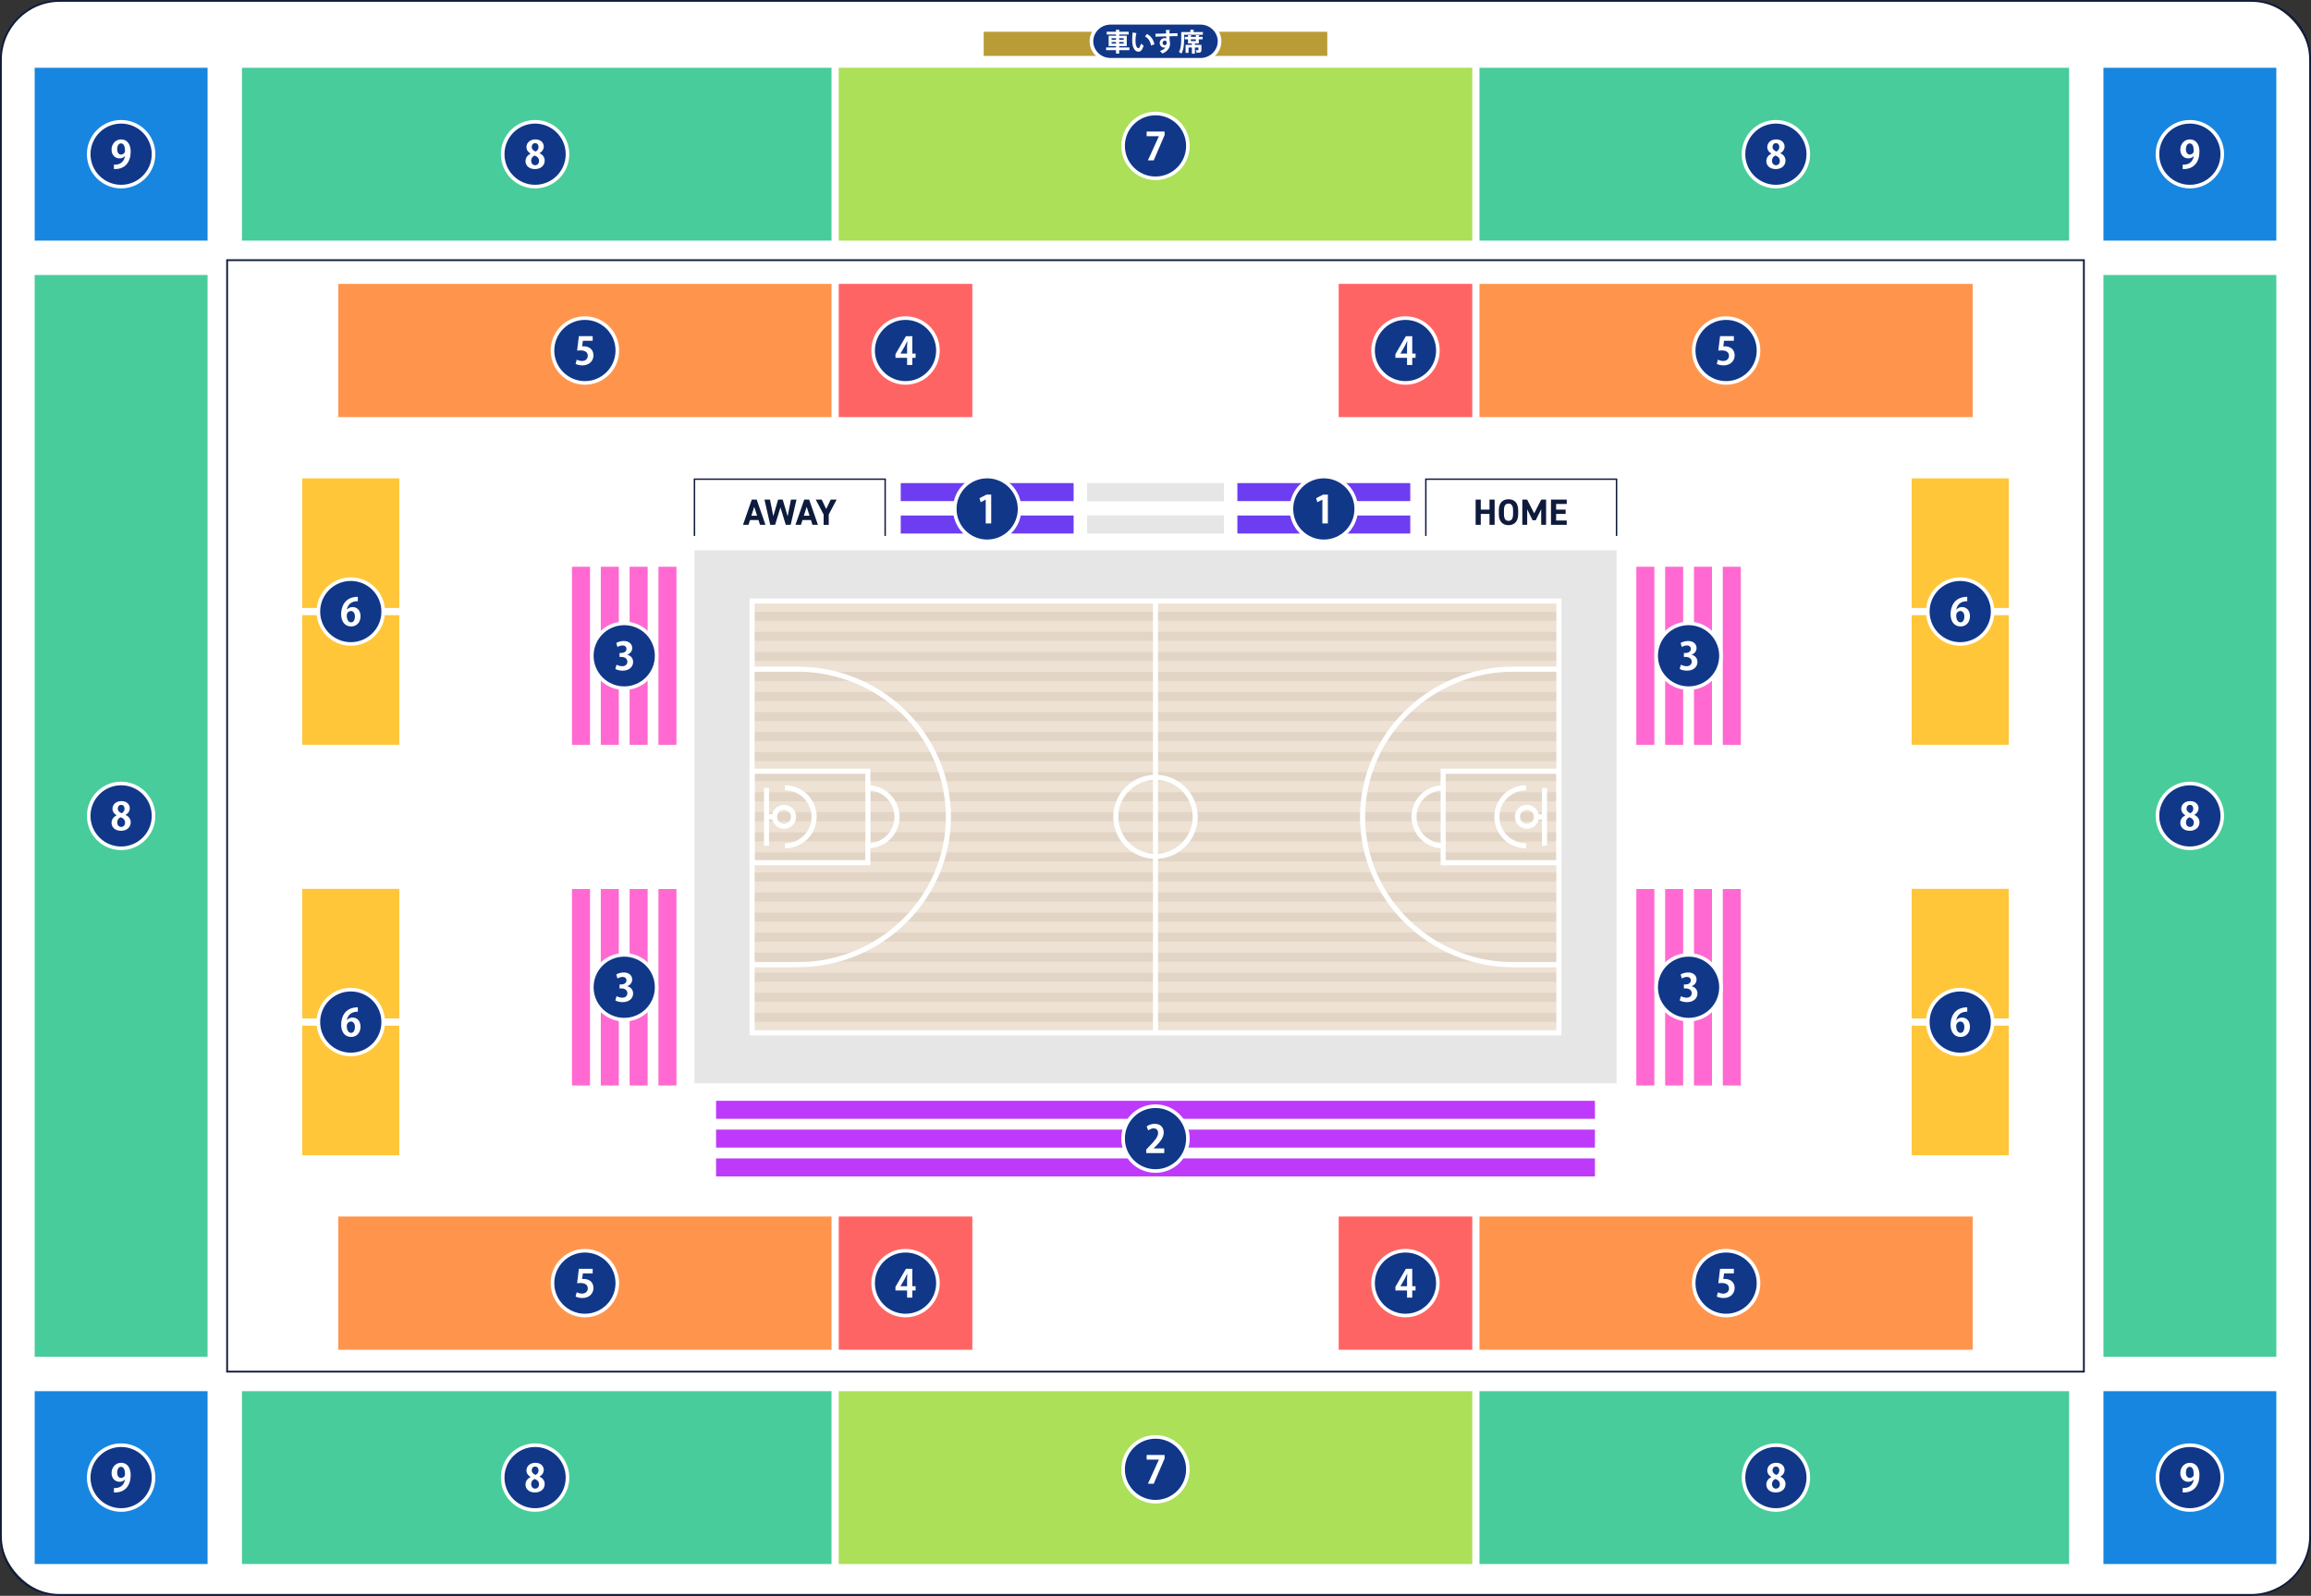 <?xml version="1.0" encoding="UTF-8"?>
<svg xmlns="http://www.w3.org/2000/svg" width="320.806mm" height="221.583mm" version="1.1" viewBox="0 0 909.37 628.11">
  <rect x="0" y="0" width="909.37" height="628.11" fill="#333333" stroke="none"/>
  <!-- Generator: Adobe Illustrator 29.6.1, SVG Export Plug-In . SVG Version: 2.1.1 Build 9)  -->
  <g id="_レイアウト" data-name="レイアウト">
    <g>
      <rect x=".354" y=".354" width="908.661" height="627.401" rx="23.194" ry="23.194" fill="#fff"/>
      <path d="M885.821.709c12.594,0,22.84,10.246,22.84,22.84v581.013c0,12.594-10.246,22.84-22.84,22.84H23.549c-12.594,0-22.84-10.246-22.84-22.84V23.549C.709,10.955,10.955.709,23.549.709h862.273M885.821,0H23.549C10.543,0,0,10.543,0,23.549v581.013c0,13.006,10.543,23.549,23.549,23.549h862.273c13.006,0,23.549-10.543,23.549-23.549V23.549c0-13.006-10.543-23.549-23.549-23.549h0Z" fill="#0e1b3c"/>
    </g>
    <g>
      <rect x="89.37" y="102.402" width="730.63" height="437.48" fill="#fff"/>
      <path d="M819.646,102.756v436.772H89.724V102.756h729.921M820.354,102.047H89.016v438.189h731.339V102.047h0Z" fill="#0e1b3c"/>
    </g>
  </g>
  <g id="_席種番号" data-name="席種番号">
    <rect x="-165.245" y="287.126" width="425.814" height="68.031" transform="translate(-273.48 368.803) rotate(-90)" fill="#48cc9c"/>
    <rect x="648.802" y="287.126" width="425.814" height="68.031" transform="translate(1182.85 -540.567) rotate(90)" fill="#48cc9c"/>
    <rect x="95.203" y="26.677" width="232" height="68.031" fill="#48cc9c"/>
    <rect x="582.167" y="26.677" width="232" height="68.031" fill="#48cc9c"/>
    <rect x="330.039" y="26.677" width="249.293" height="68.031" fill="#abe058"/>
    <rect x="387.087" y="12.504" width="135.197" height="9.5" fill="#ba9c36"/>
    <rect x="273.268" y="216.622" width="362.835" height="209.764" fill="#e6e6e6"/>
    <g>
      <rect x="295.945" y="236.464" width="317.48" height="170.079" fill="#e2d5c6"/>
      <rect x="295.945" y="402.202" width="317.48" height="4.341" fill="#ede2d4"/>
      <rect x="295.945" y="394.309" width="317.48" height="4.342" fill="#ede2d4"/>
      <rect x="295.945" y="386.417" width="317.48" height="4.341" fill="#ede2d4"/>
      <rect x="295.945" y="378.525" width="317.48" height="4.341" fill="#ede2d4"/>
      <rect x="295.945" y="370.633" width="317.48" height="4.341" fill="#ede2d4"/>
      <rect x="295.945" y="362.74" width="317.48" height="4.341" fill="#ede2d4"/>
      <rect x="295.945" y="354.848" width="317.48" height="4.341" fill="#ede2d4"/>
      <rect x="295.945" y="346.956" width="317.48" height="4.341" fill="#ede2d4"/>
      <rect x="295.945" y="339.064" width="317.48" height="4.341" fill="#ede2d4"/>
      <rect x="295.945" y="331.172" width="317.48" height="4.341" fill="#ede2d4"/>
      <rect x="295.945" y="323.279" width="317.48" height="4.341" fill="#ede2d4"/>
      <rect x="295.945" y="315.387" width="317.48" height="4.341" fill="#ede2d4"/>
      <rect x="295.945" y="307.495" width="317.48" height="4.341" fill="#ede2d4"/>
      <rect x="295.945" y="299.603" width="317.48" height="4.341" fill="#ede2d4"/>
      <rect x="295.945" y="291.711" width="317.48" height="4.341" fill="#ede2d4"/>
      <rect x="295.945" y="283.819" width="317.48" height="4.341" fill="#ede2d4"/>
      <rect x="295.945" y="275.926" width="317.48" height="4.341" fill="#ede2d4"/>
      <rect x="295.945" y="268.034" width="317.48" height="4.339" fill="#ede2d4"/>
      <rect x="295.945" y="260.142" width="317.48" height="4.339" fill="#ede2d4"/>
      <rect x="295.945" y="252.249" width="317.48" height="4.341" fill="#ede2d4"/>
      <rect x="295.945" y="244.357" width="317.48" height="4.341" fill="#ede2d4"/>
      <rect x="295.945" y="236.464" width="317.48" height="4.341" fill="#ede2d4"/>
    </g>
    <g>
      <rect x="295.944" y="236.562" width="317.48" height="169.981" transform="translate(909.369 643.105) rotate(-180)" fill="none" stroke="#fff" stroke-miterlimit="10" stroke-width="2"/>
      <line x1="454.685" y1="406.543" x2="454.685" y2="236.464" fill="none" stroke="#fff" stroke-miterlimit="10" stroke-width="2"/>
      <ellipse cx="454.685" cy="321.504" rx="15.625" ry="15.533" fill="none" stroke="#fff" stroke-miterlimit="10" stroke-width="2"/>
      <path d="M613.425,379.719h-17.899c-32.644,0-59.353-26.175-59.353-58.166,0-31.991,26.709-58.166,59.353-58.166h17.899" fill="none" stroke="#fff" stroke-miterlimit="10" stroke-width="2"/>
      <path d="M567.879,332.913v6.648s45.546,0,45.546,0v-36.017s-45.546,0-45.546,0v6.55c-6.339,0-11.477,5.108-11.477,11.409s5.138,11.409,11.477,11.409Z" fill="none" stroke="#fff" stroke-miterlimit="10" stroke-width="2"/>
      <path d="M600.494,310.095c-6.338,0-11.477,5.108-11.477,11.409s5.138,11.409,11.477,11.409" fill="none" stroke="#fff" stroke-miterlimit="10" stroke-width="2"/>
      <path d="M295.944,379.719h17.899c32.644,0,59.353-26.175,59.353-58.166s-26.709-58.166-59.353-58.166h-17.899" fill="none" stroke="#fff" stroke-miterlimit="10" stroke-width="2"/>
      <path d="M341.49,332.913v6.648h-45.546v-36.017h45.546v6.55c6.338,0,11.477,5.108,11.477,11.409s-5.139,11.409-11.477,11.409Z" fill="none" stroke="#fff" stroke-miterlimit="10" stroke-width="2"/>
      <path d="M308.875,310.095c6.339,0,11.477,5.108,11.477,11.409s-5.138,11.409-11.477,11.409" fill="none" stroke="#fff" stroke-miterlimit="10" stroke-width="2"/>
      <line x1="567.879" y1="332.913" x2="567.879" y2="307.477" fill="none" stroke="#fff" stroke-miterlimit="10" stroke-width="2"/>
      <line x1="341.529" y1="332.913" x2="341.529" y2="307.477" fill="none" stroke="#fff" stroke-miterlimit="10" stroke-width="2"/>
      <line x1="607.753" y1="332.913" x2="607.753" y2="310.095" fill="none" stroke="#fff" stroke-miterlimit="10" stroke-width="2"/>
      <line x1="603.9" y1="321.553" x2="607.753" y2="321.553" fill="none" stroke="#fff" stroke-miterlimit="10" stroke-width="2"/>
      <ellipse cx="600.852" cy="321.504" rx="3.743" ry="3.721" fill="none" stroke="#fff" stroke-miterlimit="10" stroke-width="2"/>
      <line x1="301.614" y1="310.095" x2="301.614" y2="332.913" fill="none" stroke="#fff" stroke-miterlimit="10" stroke-width="2"/>
      <line x1="305.467" y1="321.455" x2="301.614" y2="321.455" fill="none" stroke="#fff" stroke-miterlimit="10" stroke-width="2"/>
      <ellipse cx="308.515" cy="321.504" rx="3.743" ry="3.721" fill="none" stroke="#fff" stroke-miterlimit="10" stroke-width="2"/>
    </g>
    <g>
      <rect x="259.094" y="223.077" width="7.087" height="70.079" transform="translate(525.275 516.234) rotate(180)" fill="#ff69d1"/>
      <rect x="247.755" y="223.077" width="7.087" height="70.079" transform="translate(502.598 516.234) rotate(180)" fill="#ff69d1"/>
    </g>
    <g>
      <rect x="643.897" y="223.078" width="7.087" height="70.079" transform="translate(1294.881 516.236) rotate(180)" fill="#ff69d1"/>
      <rect x="655.236" y="223.078" width="7.087" height="70.079" transform="translate(1317.558 516.236) rotate(180)" fill="#ff69d1"/>
    </g>
    <g>
      <rect x="666.574" y="223.078" width="7.087" height="70.079" transform="translate(1340.235 516.236) rotate(180)" fill="#ff69d1"/>
      <rect x="677.913" y="223.078" width="7.087" height="70.079" transform="translate(1362.912 516.236) rotate(180)" fill="#ff69d1"/>
    </g>
    <g>
      <rect x="281.771" y="433.279" width="345.827" height="7.087" fill="#be3afb"/>
      <rect x="281.771" y="444.618" width="345.827" height="7.087" fill="#be3afb"/>
      <rect x="281.771" y="455.957" width="345.827" height="7.087" fill="#be3afb"/>
    </g>
    <g>
      <rect x="259.095" y="349.928" width="7.087" height="77.323" transform="translate(525.276 777.179) rotate(180)" fill="#ff69d1"/>
      <rect x="247.756" y="349.928" width="7.087" height="77.323" transform="translate(502.599 777.179) rotate(180)" fill="#ff69d1"/>
    </g>
    <g>
      <rect x="236.417" y="223.077" width="7.087" height="70.079" transform="translate(479.921 516.234) rotate(180)" fill="#ff69d1"/>
      <rect x="225.078" y="223.077" width="7.087" height="70.079" transform="translate(457.243 516.234) rotate(180)" fill="#ff69d1"/>
    </g>
    <g>
      <rect x="236.418" y="349.928" width="7.087" height="77.323" transform="translate(479.922 777.179) rotate(180)" fill="#ff69d1"/>
      <rect x="225.079" y="349.928" width="7.087" height="77.323" transform="translate(457.245 777.179) rotate(180)" fill="#ff69d1"/>
    </g>
    <g>
      <rect x="643.898" y="349.929" width="7.087" height="77.323" transform="translate(1294.883 777.18) rotate(180)" fill="#ff69d1"/>
      <rect x="655.237" y="349.929" width="7.087" height="77.323" transform="translate(1317.56 777.18) rotate(180)" fill="#ff69d1"/>
    </g>
    <g>
      <rect x="666.575" y="349.929" width="7.087" height="77.323" transform="translate(1340.237 777.18) rotate(180)" fill="#ff69d1"/>
      <rect x="677.914" y="349.929" width="7.087" height="77.323" transform="translate(1362.914 777.18) rotate(180)" fill="#ff69d1"/>
    </g>
    <rect x="133.11" y="111.739" width="194.093" height="52.441" fill="#ff954d"/>
    <rect x="330.039" y="111.739" width="52.567" height="52.441" fill="#ff6464"/>
    <g>
      <circle cx="454.685" cy="448.161" r="12.756" fill="#113789" stroke="#fff" stroke-linejoin="round" stroke-width="1.417"/>
      <path d="M458.131,453.857h-7.091v-1.365l1.26-1.349c2.144-2.219,3.403-3.673,3.403-5.202,0-.989-.524-1.813-1.769-1.813-.825,0-1.589.434-2.114.825l-.615-1.589c.705-.54,1.874-1.02,3.179-1.02,2.428,0,3.537,1.544,3.537,3.388,0,2.009-1.364,3.658-3.012,5.322l-.944.929v.03h4.167v1.844Z" fill="#fff"/>
    </g>
    <g>
      <circle cx="356.322" cy="137.959" r="12.756" fill="#113789" stroke="#fff" stroke-linejoin="round" stroke-width="1.417"/>
      <path d="M358.989,143.655h-2.054v-2.804h-4.573v-1.438l4.123-7.091h2.503v6.851h1.304v1.679h-1.304v2.804ZM354.341,139.172h2.594v-2.818c0-.659.045-1.378.09-2.054h-.06c-.345.719-.615,1.349-.959,1.994l-1.664,2.849v.029Z" fill="#fff"/>
    </g>
    <g>
      <circle cx="230.156" cy="137.959" r="12.756" fill="#113789" stroke="#fff" stroke-linejoin="round" stroke-width="1.417"/>
      <path d="M233.213,132.306v1.828h-3.853l-.3,2.219c.209-.029.39-.045.63-.045,1.978,0,3.837,1.11,3.837,3.554,0,2.174-1.664,3.958-4.332,3.958-1.124,0-2.144-.286-2.698-.584l.434-1.68c.45.24,1.274.526,2.144.526,1.154,0,2.219-.735,2.219-2.039,0-1.365-1.005-2.13-2.924-2.13-.51,0-.899.031-1.274.076l.69-5.682h5.427Z" fill="#fff"/>
    </g>
    <g>
      <rect x="752.243" y="188.274" width="38.19" height="51.024" transform="translate(1542.676 427.572) rotate(-180)" fill="#ffc639"/>
      <rect x="752.243" y="242.133" width="38.189" height="51.024" transform="translate(1542.675 535.289) rotate(-180)" fill="#ffc639"/>
    </g>
    <g>
      <rect x="752.243" y="349.849" width="38.189" height="51.024" transform="translate(1542.675 750.722) rotate(-180)" fill="#ffc639"/>
      <rect x="752.243" y="403.707" width="38.189" height="51.024" transform="translate(1542.675 858.438) rotate(-180)" fill="#ffc639"/>
    </g>
    <rect x="582.167" y="111.739" width="194.093" height="52.441" fill="#ff954d"/>
    <rect x="526.765" y="111.739" width="52.567" height="52.441" transform="translate(1106.096 275.919) rotate(-180)" fill="#ff6464"/>
    <g>
      <path d="M565.804,137.959c0,7.045-5.711,12.756-12.756,12.756-7.045,0-12.756-5.711-12.756-12.756s5.711-12.756,12.756-12.756c7.045,0,12.756,5.711,12.756,12.756Z" fill="#113789" stroke="#fff" stroke-linejoin="round" stroke-width="1.417"/>
      <path d="M555.715,143.655h-2.054v-2.804h-4.573v-1.438s4.123-7.091,4.123-7.091h2.503v6.851h1.304v1.679h-1.304s0,2.804,0,2.804ZM551.068,139.172h2.594v-2.818c0-.659.045-1.378.09-2.054h-.06c-.345.719-.615,1.349-.959,1.994l-1.664,2.849v.029Z" fill="#fff"/>
    </g>
    <g>
      <circle cx="679.214" cy="137.959" r="12.756" fill="#113789" stroke="#fff" stroke-linejoin="round" stroke-width="1.417"/>
      <path d="M682.27,132.306v1.828h-3.853l-.3,2.219c.209-.029.39-.045.63-.045,1.978,0,3.837,1.11,3.837,3.554,0,2.174-1.664,3.958-4.332,3.958-1.124,0-2.144-.286-2.698-.584l.434-1.68c.45.24,1.274.526,2.144.526,1.154,0,2.219-.735,2.219-2.039,0-1.365-1.005-2.13-2.924-2.13-.51,0-.899.031-1.274.076l.69-5.682h5.427Z" fill="#fff"/>
    </g>
    <rect x="133.11" y="478.826" width="194.093" height="52.441" fill="#ff954d"/>
    <rect x="330.039" y="478.826" width="52.567" height="52.441" fill="#ff6464"/>
    <g>
      <circle cx="356.322" cy="505.047" r="12.756" fill="#113789" stroke="#fff" stroke-linejoin="round" stroke-width="1.417"/>
      <path d="M358.989,510.742h-2.054v-2.804h-4.573v-1.438l4.123-7.091h2.503v6.851h1.304v1.679h-1.304v2.804ZM354.341,506.26h2.594v-2.818c0-.659.045-1.378.09-2.054h-.06c-.345.719-.615,1.349-.959,1.994l-1.664,2.849v.029Z" fill="#fff"/>
    </g>
    <g>
      <circle cx="230.156" cy="505.047" r="12.756" fill="#113789" stroke="#fff" stroke-linejoin="round" stroke-width="1.417"/>
      <path d="M233.213,499.394v1.828h-3.853l-.3,2.219c.209-.029.39-.045.63-.045,1.978,0,3.837,1.11,3.837,3.554,0,2.174-1.664,3.958-4.332,3.958-1.124,0-2.144-.286-2.698-.584l.434-1.68c.45.24,1.274.526,2.144.526,1.154,0,2.219-.735,2.219-2.039,0-1.365-1.005-2.13-2.924-2.13-.51,0-.899.031-1.274.076l.69-5.682h5.427Z" fill="#fff"/>
    </g>
    <rect x="582.167" y="478.826" width="194.093" height="52.441" fill="#ff954d"/>
    <rect x="526.765" y="478.826" width="52.567" height="52.441" transform="translate(1106.096 1010.094) rotate(-180)" fill="#ff6464"/>
    <g>
      <path d="M565.804,505.047c0,7.045-5.711,12.756-12.756,12.756-7.045,0-12.756-5.711-12.756-12.756s5.711-12.756,12.756-12.756c7.045,0,12.756,5.711,12.756,12.756Z" fill="#113789" stroke="#fff" stroke-linejoin="round" stroke-width="1.417"/>
      <path d="M555.715,510.742h-2.054v-2.804h-4.573v-1.438s4.123-7.091,4.123-7.091h2.503v6.851h1.304v1.679h-1.304s0,2.804,0,2.804ZM551.068,506.26h2.594v-2.818c0-.659.045-1.378.09-2.054h-.06c-.345.719-.615,1.349-.959,1.994l-1.664,2.849v.029Z" fill="#fff"/>
    </g>
    <g>
      <circle cx="679.214" cy="505.047" r="12.756" fill="#113789" stroke="#fff" stroke-linejoin="round" stroke-width="1.417"/>
      <path d="M682.27,499.394v1.828h-3.853l-.3,2.219c.209-.029.39-.045.63-.045,1.978,0,3.837,1.11,3.837,3.554,0,2.174-1.664,3.958-4.332,3.958-1.124,0-2.144-.286-2.698-.584l.434-1.68c.45.24,1.274.526,2.144.526,1.154,0,2.219-.735,2.219-2.039,0-1.365-1.005-2.13-2.924-2.13-.51,0-.899.031-1.274.076l.69-5.682h5.427Z" fill="#fff"/>
    </g>
    <g>
      <circle cx="771.339" cy="240.715" r="12.756" fill="#113789" stroke="#fff" stroke-linejoin="round" stroke-width="1.417"/>
      <path d="M769.823,239.949c.494-.6,1.274-1.004,2.249-1.004,1.753,0,3.103,1.334,3.103,3.598s-1.395,4.033-3.687,4.033c-2.563,0-3.943-2.054-3.943-4.827,0-2.594,1.17-6.836,6.566-6.836v1.709c-.285,0-.6.03-.975.075-2.083.285-3.073,1.754-3.357,3.253h.045ZM772.97,242.647c0-1.184-.569-2.158-1.603-2.158-.66,0-1.619.57-1.619,1.844.03,1.469.63,2.639,1.724,2.639.975,0,1.499-1.05,1.499-2.324Z" fill="#fff"/>
    </g>
    <g>
      <circle cx="771.339" cy="402.29" r="12.756" fill="#113789" stroke="#fff" stroke-linejoin="round" stroke-width="1.417"/>
      <path d="M769.823,401.524c.494-.6,1.274-1.004,2.249-1.004,1.753,0,3.103,1.334,3.103,3.598s-1.395,4.033-3.687,4.033c-2.563,0-3.943-2.054-3.943-4.827,0-2.594,1.17-6.836,6.566-6.836v1.709c-.285,0-.6.03-.975.075-2.083.285-3.073,1.754-3.357,3.253h.045ZM772.97,404.222c0-1.184-.569-2.158-1.603-2.158-.66,0-1.619.57-1.619,1.844.03,1.469.63,2.639,1.724,2.639.975,0,1.499-1.05,1.499-2.324Z" fill="#fff"/>
    </g>
    <g>
      <rect x="118.937" y="188.274" width="38.19" height="51.024" transform="translate(276.064 427.572) rotate(-180)" fill="#ffc639"/>
      <rect x="118.937" y="242.133" width="38.189" height="51.024" transform="translate(276.063 535.289) rotate(-180)" fill="#ffc639"/>
    </g>
    <g>
      <rect x="118.937" y="349.849" width="38.189" height="51.024" transform="translate(276.063 750.722) rotate(-180)" fill="#ffc639"/>
      <rect x="118.937" y="403.707" width="38.189" height="51.024" transform="translate(276.063 858.438) rotate(-180)" fill="#ffc639"/>
    </g>
    <g>
      <circle cx="138.032" cy="240.715" r="12.756" fill="#113789" stroke="#fff" stroke-linejoin="round" stroke-width="1.417"/>
      <path d="M136.517,239.949c.494-.6,1.274-1.004,2.249-1.004,1.753,0,3.103,1.334,3.103,3.598s-1.395,4.033-3.687,4.033c-2.563,0-3.943-2.054-3.943-4.827,0-2.594,1.17-6.836,6.566-6.836v1.709c-.285,0-.6.03-.975.075-2.083.285-3.073,1.754-3.357,3.253h.045ZM139.664,242.647c0-1.184-.569-2.158-1.603-2.158-.66,0-1.619.57-1.619,1.844.03,1.469.63,2.639,1.724,2.639.975,0,1.499-1.05,1.499-2.324Z" fill="#fff"/>
    </g>
    <g>
      <circle cx="138.032" cy="402.29" r="12.756" fill="#113789" stroke="#fff" stroke-linejoin="round" stroke-width="1.417"/>
      <path d="M136.517,401.524c.494-.6,1.274-1.004,2.249-1.004,1.753,0,3.103,1.334,3.103,3.598s-1.395,4.033-3.687,4.033c-2.563,0-3.943-2.054-3.943-4.827,0-2.594,1.17-6.836,6.566-6.836v1.709c-.285,0-.6.03-.975.075-2.083.285-3.073,1.754-3.357,3.253h.045ZM139.664,404.222c0-1.184-.569-2.158-1.603-2.158-.66,0-1.619.57-1.619,1.844.03,1.469.63,2.639,1.724,2.639.975,0,1.499-1.05,1.499-2.324Z" fill="#fff"/>
    </g>
    <g>
      <circle cx="245.63" cy="258.117" r="12.756" fill="#113789" stroke="#fff" stroke-linejoin="round" stroke-width="1.417"/>
      <path d="M246.822,257.71c1.258.286,2.308,1.305,2.308,2.849,0,1.888-1.515,3.417-4.152,3.417-1.2,0-2.279-.315-2.848-.688l.494-1.68c.42.271,1.334.615,2.204.615,1.365,0,2.039-.839,2.039-1.77,0-1.274-1.11-1.874-2.324-1.874h-.765v-1.559h.72c.885,0,2.024-.495,2.024-1.589,0-.795-.524-1.38-1.574-1.38-.779,0-1.544.346-1.979.615l-.464-1.589c.584-.39,1.739-.779,2.953-.779,2.173,0,3.312,1.274,3.312,2.773,0,1.169-.705,2.145-1.948,2.609v.029Z" fill="#fff"/>
    </g>
    <g>
      <circle cx="245.63" cy="388.589" r="12.756" fill="#113789" stroke="#fff" stroke-linejoin="round" stroke-width="1.417"/>
      <path d="M246.823,388.183c1.258.286,2.308,1.305,2.308,2.849,0,1.888-1.515,3.417-4.152,3.417-1.2,0-2.279-.315-2.848-.688l.494-1.68c.42.271,1.334.615,2.204.615,1.365,0,2.039-.839,2.039-1.77,0-1.274-1.11-1.874-2.324-1.874h-.765v-1.559h.72c.885,0,2.024-.495,2.024-1.589,0-.795-.524-1.38-1.574-1.38-.779,0-1.544.346-1.979.615l-.464-1.589c.584-.39,1.739-.779,2.953-.779,2.173,0,3.312,1.274,3.312,2.773,0,1.169-.705,2.145-1.948,2.609v.029Z" fill="#fff"/>
    </g>
    <g>
      <circle cx="664.448" cy="258.117" r="12.756" fill="#113789" stroke="#fff" stroke-linejoin="round" stroke-width="1.417"/>
      <path d="M665.641,257.71c1.258.286,2.308,1.305,2.308,2.849,0,1.888-1.515,3.417-4.152,3.417-1.2,0-2.279-.315-2.848-.688l.494-1.68c.42.271,1.334.615,2.204.615,1.365,0,2.039-.839,2.039-1.77,0-1.274-1.11-1.874-2.324-1.874h-.765v-1.559h.72c.885,0,2.024-.495,2.024-1.589,0-.795-.524-1.38-1.574-1.38-.779,0-1.544.346-1.979.615l-.464-1.589c.584-.39,1.739-.779,2.953-.779,2.173,0,3.312,1.274,3.312,2.773,0,1.169-.705,2.145-1.948,2.609v.029Z" fill="#fff"/>
    </g>
    <g>
      <circle cx="664.449" cy="388.589" r="12.756" fill="#113789" stroke="#fff" stroke-linejoin="round" stroke-width="1.417"/>
      <path d="M665.642,388.183c1.258.286,2.308,1.305,2.308,2.849,0,1.888-1.515,3.417-4.152,3.417-1.2,0-2.279-.315-2.848-.688l.494-1.68c.42.271,1.334.615,2.204.615,1.365,0,2.039-.839,2.039-1.77,0-1.274-1.11-1.874-2.324-1.874h-.765v-1.559h.72c.885,0,2.024-.495,2.024-1.589,0-.795-.524-1.38-1.574-1.38-.779,0-1.544.346-1.979.615l-.464-1.589c.584-.39,1.739-.779,2.953-.779,2.173,0,3.312,1.274,3.312,2.773,0,1.169-.705,2.145-1.948,2.609v.029Z" fill="#fff"/>
    </g>
    <g>
      <circle cx="210.558" cy="60.692" r="12.756" fill="#113789" stroke="#fff" stroke-linejoin="round" stroke-width="1.417"/>
      <path d="M208.758,60.433c-1.05-.585-1.605-1.53-1.605-2.49,0-1.875,1.545-3.075,3.51-3.075,2.25,0,3.314,1.425,3.314,2.85,0,.915-.51,1.92-1.665,2.55v.03c1.11.51,2.025,1.485,2.025,2.895,0,2.025-1.59,3.36-3.84,3.36-2.415,0-3.705-1.485-3.705-3.105,0-1.395.825-2.4,1.965-2.97v-.045ZM212.118,63.373c0-1.11-.75-1.815-1.74-2.145-.855.315-1.365,1.11-1.365,2.01,0,.96.585,1.8,1.545,1.8,1.005,0,1.56-.78,1.56-1.665ZM209.238,57.838c0,.87.63,1.47,1.515,1.8.63-.255,1.155-.96,1.155-1.725,0-.78-.375-1.56-1.32-1.56-.975,0-1.35.765-1.35,1.485Z" fill="#fff"/>
    </g>
    <g>
      <circle cx="454.685" cy="57.429" r="12.756" fill="#113789" stroke="#fff" stroke-linejoin="round" stroke-width="1.417"/>
      <path d="M451.205,51.785h7.064v1.38l-4.289,9.959h-2.28l4.304-9.479v-.03h-4.799v-1.83Z" fill="#fff"/>
    </g>
    <g>
      <circle cx="698.812" cy="60.692" r="12.756" fill="#113789" stroke="#fff" stroke-linejoin="round" stroke-width="1.417"/>
      <path d="M697.012,60.433c-1.05-.585-1.604-1.53-1.604-2.49,0-1.875,1.545-3.075,3.51-3.075,2.25,0,3.314,1.425,3.314,2.85,0,.915-.51,1.92-1.664,2.55v.03c1.109.51,2.024,1.485,2.024,2.895,0,2.025-1.59,3.36-3.84,3.36-2.415,0-3.705-1.485-3.705-3.105,0-1.395.825-2.4,1.965-2.97v-.045ZM700.372,63.373c0-1.11-.75-1.815-1.74-2.145-.854.315-1.364,1.11-1.364,2.01,0,.96.585,1.8,1.545,1.8,1.005,0,1.56-.78,1.56-1.665ZM697.492,57.838c0,.87.63,1.47,1.515,1.8.63-.255,1.155-.96,1.155-1.725,0-.78-.375-1.56-1.32-1.56-.975,0-1.35.765-1.35,1.485Z" fill="#fff"/>
    </g>
    <g>
      <circle cx="861.709" cy="321.141" r="12.756" fill="#113789" stroke="#fff" stroke-linejoin="round" stroke-width="1.417"/>
      <path d="M859.908,320.883c-1.049-.585-1.604-1.53-1.604-2.49,0-1.875,1.545-3.075,3.511-3.075,2.249,0,3.314,1.425,3.314,2.85,0,.915-.51,1.92-1.665,2.55v.03c1.11.51,2.024,1.485,2.024,2.895,0,2.025-1.59,3.36-3.84,3.36-2.414,0-3.705-1.485-3.705-3.105,0-1.395.826-2.4,1.965-2.97v-.045ZM863.268,323.823c0-1.11-.75-1.815-1.739-2.146-.855.315-1.365,1.11-1.365,2.01,0,.96.585,1.8,1.545,1.8,1.005,0,1.56-.779,1.56-1.664ZM860.389,318.287c0,.87.631,1.47,1.516,1.8.629-.255,1.154-.96,1.154-1.725,0-.78-.375-1.56-1.32-1.56-.975,0-1.35.765-1.35,1.485Z" fill="#fff"/>
    </g>
    <g>
      <circle cx="47.661" cy="321.141" r="12.756" fill="#113789" stroke="#fff" stroke-linejoin="round" stroke-width="1.417"/>
      <path d="M45.861,320.883c-1.05-.585-1.605-1.53-1.605-2.49,0-1.875,1.545-3.075,3.51-3.075,2.25,0,3.314,1.425,3.314,2.85,0,.915-.51,1.92-1.665,2.55v.03c1.11.51,2.025,1.485,2.025,2.895,0,2.025-1.59,3.36-3.84,3.36-2.415,0-3.705-1.485-3.705-3.105,0-1.395.825-2.4,1.965-2.97v-.045ZM49.221,323.823c0-1.11-.75-1.815-1.74-2.146-.855.315-1.365,1.11-1.365,2.01,0,.96.585,1.8,1.545,1.8,1.005,0,1.56-.779,1.56-1.664ZM46.341,318.287c0,.87.63,1.47,1.515,1.8.63-.255,1.155-.96,1.155-1.725,0-.78-.375-1.56-1.32-1.56-.975,0-1.35.765-1.35,1.485Z" fill="#fff"/>
    </g>
    <g>
      <g>
        <path d="M479.892,16.254c0,4.01-3.375,7.291-7.5,7.291h-35.415c-4.125,0-7.5-3.281-7.5-7.291s3.375-7.291,7.5-7.291h35.415c4.125,0,7.5,3.281,7.5,7.291Z" fill="#113789"/>
        <path d="M479.892,16.254c0,4.01-3.375,7.291-7.5,7.291h-35.415c-4.125,0-7.5-3.281-7.5-7.291s3.375-7.291,7.5-7.291h35.415c4.125,0,7.5,3.281,7.5,7.291Z" fill="none" stroke="#fff" stroke-linejoin="round" stroke-width="1.445"/>
      </g>
      <g>
        <path d="M444.418,18.662v1.089h-4.027v1.339h-1.24v-1.339h-3.908v-1.089h3.908v-.53h-2.898v-4.058h2.898v-.49h-3.668v-1.089h3.668v-.83l1.52.09c-.01.1-.09.16-.28.19v.55h3.738v1.089h-3.738v.49h2.988v4.058h-2.988v.53h4.027ZM437.402,15.034v.609h1.749v-.609h-1.749ZM437.402,17.173h1.749v-.63h-1.749v.63ZM442.16,15.034h-1.769v.609h1.769v-.609ZM442.16,17.173v-.63h-1.769v.63h1.769Z" fill="#fff"/>
        <path d="M447.332,13.075c-.03.09-.14.16-.26.17-.15.779-.26,1.829-.26,2.749,0,2.199.64,2.988,1.2,2.988.34,0,.759-1,.979-1.829.24.24.729.629,1.019.799-.479,1.639-1.129,2.399-2.049,2.399-1.549,0-2.309-1.929-2.409-3.558-.02-.36-.04-.75-.04-1.159,0-.91.06-1.909.18-2.858l1.639.3ZM452.919,17.902c-.3-1.799-1.129-2.868-2.359-3.598l.79-.939c1.409.76,2.579,2.139,2.889,4.098l-1.319.439Z" fill="#fff"/>
        <path d="M454.663,13.285c.63-.02,1.509-.03,2.29-.05.47-.02,1.179-.04,1.898-.06,0-.15-.02-.959-.06-1.409l1.648.08c-.01.08-.109.19-.27.22-.01.24,0,.67.01,1.08,1.31-.04,2.619-.07,3.158-.08v1.18c-.289-.01-.669-.01-1.099-.01-.6,0-1.31.01-2.049.03l.06,1.779c.14.4.15.87.15,1.139,0,.47-.061.99-.21,1.319-.41,1.04-1.319,1.999-2.829,2.559-.21-.3-.64-.75-.93-.989,1.08-.37,1.899-.89,2.249-1.509h-.01c-.12.11-.35.19-.55.19-.89,0-1.779-.709-1.779-1.819-.01-1.14.93-1.939,1.93-1.939.229,0,.459.06.649.15,0-.1-.021-.65-.03-.85-.739.01-4.038.13-4.198.14l-.03-1.149ZM459.092,16.903c0-.22,0-.919-.76-.919-.47.01-.85.35-.859.939,0,.51.399.859.819.859.5,0,.8-.379.8-.879Z" fill="#fff"/>
        <path d="M469.651,12.615h3.678v1.069h-7.376v1.759c0,1.629-.15,4.107-1.069,5.667-.2-.2-.71-.54-.979-.66.839-1.429.899-3.528.899-5.007v-2.829h3.598v-.939l1.52.08c-.01.1-.08.16-.27.2v.66ZM472,13.874c-.01.1-.08.16-.271.18v.459h1.51v.97h-1.51v1.619h-1.539v.56h2.569v1.979c0,1.009-.43,1.139-1.919,1.139-.051-.33-.181-.75-.32-1.04.37.02.779.02.899.02.12-.01.16-.04.16-.14v-.93h-1.39v2.429h-1.179v-2.429h-1.319v2.109h-1.16v-3.138h2.479v-.56h-1.529v-1.619h-1.29v-.97h1.29v-.72l1.379.08c-.01.1-.08.16-.27.18v.459h1.979v-.72l1.43.08ZM470.57,16.163v-.68h-1.979v.68h1.979Z" fill="#fff"/>
      </g>
    </g>
    <rect x="13.646" y="26.677" width="68.031" height="68.031" fill="#1786e0"/>
    <g>
      <circle cx="47.661" cy="60.693" r="12.756" fill="#113789" stroke="#fff" stroke-linejoin="round" stroke-width="1.417"/>
      <path d="M49.161,61.454c-.48.54-1.185.885-2.13.885-1.755,0-3.135-1.335-3.135-3.45s1.47-4.02,3.78-4.02c2.475,0,3.75,2.07,3.75,4.785,0,3.93-2.04,7.095-6.6,6.885v-1.74c.345.03.57,0,1.095-.045,1.875-.195,2.955-1.56,3.285-3.285l-.045-.015ZM46.101,58.694c0,1.335.63,2.145,1.53,2.145.675,0,1.185-.42,1.425-.855.09-.165.12-.39.12-.825,0-1.515-.51-2.715-1.575-2.715-.9,0-1.5.96-1.5,2.25Z" fill="#fff"/>
    </g>
    <rect x="827.693" y="26.677" width="68.031" height="68.031" fill="#1786e0"/>
    <g>
      <circle cx="861.709" cy="60.693" r="12.756" fill="#113789" stroke="#fff" stroke-linejoin="round" stroke-width="1.417"/>
      <path d="M863.208,61.454c-.479.54-1.185.885-2.13.885-1.755,0-3.135-1.335-3.135-3.45s1.471-4.02,3.78-4.02c2.475,0,3.75,2.07,3.75,4.785,0,3.93-2.04,7.095-6.6,6.885v-1.74c.345.03.569,0,1.095-.045,1.875-.195,2.955-1.56,3.285-3.285l-.046-.015ZM860.148,58.694c0,1.335.63,2.145,1.53,2.145.675,0,1.185-.42,1.425-.855.09-.165.12-.39.12-.825,0-1.515-.51-2.715-1.575-2.715-.899,0-1.5.96-1.5,2.25Z" fill="#fff"/>
    </g>
    <rect x="95.203" y="547.575" width="232" height="68.031" fill="#48cc9c"/>
    <rect x="582.167" y="547.575" width="232" height="68.031" fill="#48cc9c"/>
    <rect x="330.039" y="547.575" width="249.293" height="68.031" fill="#abe058"/>
    <g>
      <circle cx="210.558" cy="581.589" r="12.756" fill="#113789" stroke="#fff" stroke-linejoin="round" stroke-width="1.417"/>
      <path d="M208.758,581.331c-1.05-.585-1.605-1.53-1.605-2.49,0-1.875,1.545-3.075,3.51-3.075,2.25,0,3.314,1.425,3.314,2.851,0,.914-.51,1.92-1.665,2.55v.029c1.11.511,2.025,1.485,2.025,2.896,0,2.024-1.59,3.359-3.84,3.359-2.415,0-3.705-1.484-3.705-3.104,0-1.396.825-2.4,1.965-2.97v-.045ZM212.118,584.27c0-1.11-.75-1.814-1.74-2.145-.855.314-1.365,1.109-1.365,2.01,0,.96.585,1.8,1.545,1.8,1.005,0,1.56-.78,1.56-1.665ZM209.238,578.735c0,.87.63,1.471,1.515,1.801.63-.256,1.155-.96,1.155-1.726,0-.779-.375-1.56-1.32-1.56-.975,0-1.35.765-1.35,1.484Z" fill="#fff"/>
    </g>
    <g>
      <circle cx="454.685" cy="578.326" r="12.756" fill="#113789" stroke="#fff" stroke-linejoin="round" stroke-width="1.417"/>
      <path d="M451.205,572.683h7.064v1.38l-4.289,9.959h-2.28l4.304-9.479v-.03h-4.799v-1.829Z" fill="#fff"/>
    </g>
    <g>
      <circle cx="698.812" cy="581.589" r="12.756" fill="#113789" stroke="#fff" stroke-linejoin="round" stroke-width="1.417"/>
      <path d="M697.012,581.331c-1.05-.585-1.604-1.53-1.604-2.49,0-1.875,1.545-3.075,3.51-3.075,2.25,0,3.314,1.425,3.314,2.851,0,.914-.51,1.92-1.664,2.55v.029c1.109.511,2.024,1.485,2.024,2.896,0,2.024-1.59,3.359-3.84,3.359-2.415,0-3.705-1.484-3.705-3.104,0-1.396.825-2.4,1.965-2.97v-.045ZM700.372,584.27c0-1.11-.75-1.814-1.74-2.145-.854.314-1.364,1.109-1.364,2.01,0,.96.585,1.8,1.545,1.8,1.005,0,1.56-.78,1.56-1.665ZM697.492,578.735c0,.87.63,1.471,1.515,1.801.63-.256,1.155-.96,1.155-1.726,0-.779-.375-1.56-1.32-1.56-.975,0-1.35.765-1.35,1.484Z" fill="#fff"/>
    </g>
    <rect x="13.646" y="547.575" width="68.031" height="68.031" fill="#1786e0"/>
    <g>
      <circle cx="47.661" cy="581.59" r="12.756" fill="#113789" stroke="#fff" stroke-linejoin="round" stroke-width="1.417"/>
      <path d="M49.161,582.351c-.48.54-1.185.885-2.13.885-1.755,0-3.135-1.335-3.135-3.449s1.47-4.021,3.78-4.021c2.475,0,3.75,2.07,3.75,4.785,0,3.93-2.04,7.095-6.6,6.885v-1.74c.345.03.57,0,1.095-.045,1.875-.195,2.955-1.56,3.285-3.285l-.045-.015ZM46.101,579.592c0,1.335.63,2.145,1.53,2.145.675,0,1.185-.42,1.425-.854.09-.165.12-.391.12-.825,0-1.515-.51-2.715-1.575-2.715-.9,0-1.5.96-1.5,2.25Z" fill="#fff"/>
    </g>
    <rect x="827.693" y="547.575" width="68.031" height="68.031" fill="#1786e0"/>
    <g>
      <circle cx="861.709" cy="581.59" r="12.756" fill="#113789" stroke="#fff" stroke-linejoin="round" stroke-width="1.417"/>
      <path d="M863.208,582.351c-.479.54-1.185.885-2.13.885-1.755,0-3.135-1.335-3.135-3.449s1.471-4.021,3.78-4.021c2.475,0,3.75,2.07,3.75,4.785,0,3.93-2.04,7.095-6.6,6.885v-1.74c.345.03.569,0,1.095-.045,1.875-.195,2.955-1.56,3.285-3.285l-.046-.015ZM860.148,579.592c0,1.335.63,2.145,1.53,2.145.675,0,1.185-.42,1.425-.854.09-.165.12-.391.12-.825,0-1.515-.51-2.715-1.575-2.715-.899,0-1.5.96-1.5,2.25Z" fill="#fff"/>
    </g>
    <polyline points="561.063 210.952 561.064 188.606 636.102 188.606 636.102 210.952" fill="#fff" stroke="#0e1b3c" stroke-miterlimit="10" stroke-width=".567"/>
    <polyline points="273.268 210.952 273.269 188.606 348.307 188.606 348.306 210.952" fill="#fff" stroke="#0e1b3c" stroke-miterlimit="10" stroke-width=".567"/>
    <g>
      <polygon points="470.843 190.149 460.071 190.149 449.299 190.149 438.528 190.149 427.756 190.149 427.756 197.293 438.528 197.293 449.299 197.293 460.071 197.293 470.843 197.293 481.614 197.293 481.614 190.149 470.843 190.149" fill="#e6e6e6"/>
      <polygon points="460.071 202.849 449.299 202.849 438.528 202.849 427.756 202.849 427.756 209.992 438.528 209.992 449.299 209.992 460.071 209.992 470.843 209.992 481.614 209.992 481.614 202.849 470.843 202.849 460.071 202.849" fill="#e6e6e6"/>
    </g>
    <g>
      <rect x="384.907" y="172.433" width="7.087" height="68.031" transform="translate(182.002 594.899) rotate(-90)" fill="#6d3df2"/>
      <rect x="384.907" y="159.677" width="7.087" height="68.031" transform="translate(194.758 582.143) rotate(-90)" fill="#6d3df2"/>
    </g>
    <g>
      <rect x="517.375" y="172.433" width="7.087" height="68.031" transform="translate(314.47 727.367) rotate(-90)" fill="#6d3df2"/>
      <rect x="517.375" y="159.677" width="7.087" height="68.031" transform="translate(327.226 714.611) rotate(-90)" fill="#6d3df2"/>
    </g>
    <g>
      <path d="M292.371,206.572l3.454-9.93h1.928l3.454,9.93h-2.145l-.604-1.886h-3.325l-.605,1.886h-2.159ZM295.667,202.989h2.245l-1.123-3.497-1.122,3.497Z" fill="#0e1b3c"/>
      <path d="M304.998,206.572h-1.914l-2.274-9.93h2.159l1.324,6.534,1.886-6.534h1.813l1.943,6.577,1.31-6.577h2.173l-2.288,9.93h-1.928l-2.101-6.836-2.101,6.836Z" fill="#0e1b3c"/>
      <path d="M313.013,206.572l3.454-9.93h1.928l3.454,9.93h-2.145l-.604-1.886h-3.325l-.605,1.886h-2.159ZM316.309,202.989h2.245l-1.123-3.497-1.122,3.497Z" fill="#0e1b3c"/>
      <path d="M323.329,196.642l1.771,3.698,1.784-3.698h2.317l-3.094,5.872v4.059h-2.015v-4.059l-3.094-5.872h2.331Z" fill="#0e1b3c"/>
    </g>
    <g>
      <path d="M582.675,200.585h3.439v-3.943h2.014v9.93h-2.014v-4.289h-3.439v4.289h-2.016v-9.93h2.016v3.943Z" fill="#0e1b3c"/>
      <path d="M593.585,206.702c-2.231,0-3.8-1.353-3.8-4.389v-1.411c0-3.065,1.569-4.389,3.8-4.389,2.245,0,3.813,1.324,3.813,4.389v1.411c0,3.036-1.568,4.389-3.813,4.389ZM591.801,202.312c0,1.9.619,2.691,1.785,2.691s1.799-.792,1.799-2.691v-1.411c0-1.9-.633-2.691-1.799-2.691s-1.785.792-1.785,2.691v1.411Z" fill="#0e1b3c"/>
      <path d="M603.706,202.053l2.763-5.411h1.914v9.93h-1.929v-6.16l-2.159,4.375h-1.223l-2.129-4.332v6.117h-1.914v-9.93h1.884l2.793,5.411Z" fill="#0e1b3c"/>
      <path d="M616.505,196.642v1.713h-4.173v2.231h3.742v1.698h-3.742v2.591h4.173v1.698h-6.189v-9.93h6.189Z" fill="#0e1b3c"/>
    </g>
    <g>
      <circle cx="388.45" cy="200.323" r="12.756" fill="#113789" stroke="#fff" stroke-linejoin="round" stroke-width="1.417"/>
      <path d="M387.879,206.018v-9.354h-.03l-1.949,1.019-.48-1.589,2.759-1.409h1.858v11.333h-2.158Z" fill="#fff"/>
    </g>
    <g>
      <circle cx="520.919" cy="200.323" r="12.756" fill="#113789" stroke="#fff" stroke-linejoin="round" stroke-width="1.417"/>
      <path d="M520.347,206.018v-9.354h-.03l-1.949,1.019-.48-1.589,2.759-1.409h1.858v11.333h-2.158Z" fill="#fff"/>
    </g>
  </g>
</svg>